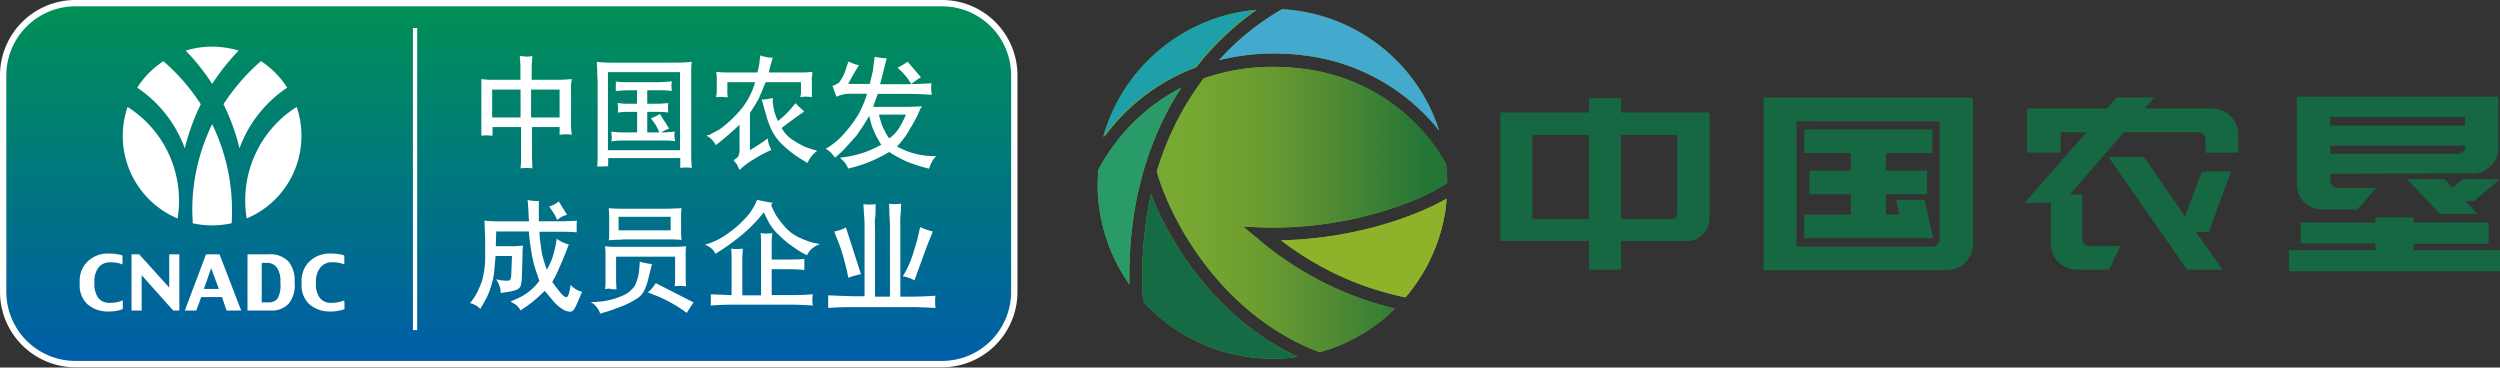 <svg xmlns="http://www.w3.org/2000/svg" xmlns:xlink="http://www.w3.org/1999/xlink" viewBox="0 0 370.8 54.51"><rect x="0" y="0" width="370.8" height="54.51" fill="#333333" stroke="none"/><defs><style>.cls-1,.cls-4,.cls-8{fill:none;}.cls-2{clip-path:url(#clip-path);}.cls-3{fill:url(#linear-gradient);}.cls-4,.cls-8{stroke:#fff;}.cls-4{stroke-width:0.94px;}.cls-5,.cls-9{fill:#fff;}.cls-6{clip-path:url(#clip-path-2);}.cls-7{fill:url(#linear-gradient-2);}.cls-8{stroke-miterlimit:3.86;stroke-width:0.63px;}.cls-9{fill-rule:evenodd;}.cls-10{fill:url(#未命名的渐变_199);}.cls-11{fill:#43aace;}.cls-12{fill:#299b69;}.cls-13{fill:#156b43;}.cls-14{fill:#8eb32a;}.cls-15{fill:#1da0a8;}.cls-16{fill:url(#未命名的渐变_199-2);}.cls-17{fill:#156842;}</style><clipPath id="clip-path"><path class="cls-1" d="M11.19.47A10.72,10.72,0,0,0,.47,11.19V43.32A10.71,10.71,0,0,0,11.19,54H139.73a10.71,10.71,0,0,0,10.72-10.71V11.19A10.72,10.72,0,0,0,139.73.47Z"/></clipPath><linearGradient id="linear-gradient" x1="-4048.69" y1="-8229.26" x2="-4047.43" y2="-8229.26" gradientTransform="matrix(0, 46.52, 46.52, 0, 382900.65, 188343)" gradientUnits="userSpaceOnUse"><stop offset="0" stop-color="#009251"/><stop offset="1" stop-color="#005bac"/></linearGradient><clipPath id="clip-path-2"><path class="cls-1" d="M61.56,49v0Z"/></clipPath><linearGradient id="linear-gradient-2" x1="61.56" y1="26.55" x2="61.56" y2="26.55" gradientTransform="matrix(0, 0, 0, 0, -4007.53, -8736.83)" xlink:href="#linear-gradient"/><linearGradient id="未命名的渐变_199" x1="214.44" y1="27.28" x2="214.51" y2="27.28" gradientUnits="userSpaceOnUse"><stop offset="0.05" stop-color="#78a932"/><stop offset="0.16" stop-color="#75a631"/><stop offset="0.34" stop-color="#6c9d30"/><stop offset="0.49" stop-color="#5d9332"/><stop offset="0.64" stop-color="#4c8834"/><stop offset="0.92" stop-color="#247637"/></linearGradient><linearGradient id="未命名的渐变_199-2" x1="171.6" y1="31.05" x2="214.68" y2="31.05" xlink:href="#未命名的渐变_199"/></defs><g id="图层_2" data-name="图层 2"><g id="图层_1-2" data-name="图层 1"><g class="cls-2"><rect class="cls-3" x="0.47" y="0.47" width="149.98" height="53.56"/></g><path class="cls-4" d="M150.44,43.32A10.71,10.71,0,0,1,139.73,54H11.19A10.72,10.72,0,0,1,.47,43.32V11.19A10.72,10.72,0,0,1,11.19.47H139.73a10.71,10.71,0,0,1,10.71,10.72Z"/><path class="cls-5" d="M73,13.29h4.21v4.13H73Zm-.8,6.78.85.06c0-.22,0-.38,0-.48v-.8h4.23v3.72c0,.27,0,.58,0,.94s0,.85-.09,1.46a7.56,7.56,0,0,1,1.78,0l-.06-1.43,0-.88V18.85H83v.59a.89.89,0,0,1,0,.22,2.06,2.06,0,0,0,0,.33l.92-.08a6.45,6.45,0,0,1,.87.08l-.09-1.07c0-.08,0-.37,0-.86V13.29a2.91,2.91,0,0,1,0-.66c0-.23.06-.53.1-.9-1,.08-1.65.11-1.94.11h-4v-1c0-.16,0-.46,0-.89s.06-1,.1-1.64a4.52,4.52,0,0,1-.87.09L77.1,8.3l.09,1.48c0,.37,0,.65,0,.84s0,.31,0,.35v.87h-4c-.33,0-.93,0-1.8-.11l0,.72c0,.31,0,.59,0,.84v4.77c0,.22,0,.51,0,.85s0,.74,0,1.22c.49-.05.76-.06.81-.06m6.57-6.78H83v4.13H78.77Z"/><path class="cls-5" d="M90.17,10.7h10.69V22.28H90.17Zm2.28,10.14h6c.45,0,1,0,1.66.1,0-.38-.06-.61-.08-.67a.65.65,0,0,1,0-.27,2.79,2.79,0,0,1,.06-.48c-.81.08-1.41.12-1.79.12h-.25a7.75,7.75,0,0,1,1.19-.57l-1.37-2.18a5.86,5.86,0,0,1-1.33.65l.4.53a6.49,6.49,0,0,1,.84,1.57H96V16.59h1.51c.35,0,.9,0,1.63.1l-.06-.45s0-.06,0-.21v-.29a2.64,2.64,0,0,1,.06-.45c-.73.06-1.28.1-1.63.1H96v-2h1.6c.55,0,1.23,0,2.06.1a5.68,5.68,0,0,1-.07-.72,1.12,1.12,0,0,1,0-.26,4.17,4.17,0,0,1,.07-.44c-1.18.09-1.87.13-2.06.12H93.16c-.47,0-1.1,0-1.82-.1,0,.38,0,.61,0,.69a2.17,2.17,0,0,0,0,.26,3.93,3.93,0,0,0,0,.47,18,18,0,0,1,1.81-.12h1.33v2H93.06c-.24,0-.71,0-1.46-.12.05.39.07.63.07.7a.9.9,0,0,0,0,.25c0,.1,0,.26-.05.47.59-.06,1.07-.1,1.42-.1h1.46v3.05H92.32a14.15,14.15,0,0,1-1.64-.12c0,.43.06.7.06.78s0,.3-.06.66a16.18,16.18,0,0,1,1.77-.12m-2.86,3.82c.13,0,.34,0,.62,0a6.6,6.6,0,0,1,0-.72v-.5h10.69v.72c0,.21,0,.45,0,.74a7,7,0,0,1,1.71,0l-.09-1.27c0-.48,0-1,0-1.6V12c0-.41,0-.81,0-1.23s0-.94.08-1.6c-.84.08-1.48.12-1.9.12H90.46c-.32,0-1,0-1.94-.12l.06,1.37c0,.7.06,1.2.06,1.46V22.07c0,.26,0,.63,0,1.09s0,1-.07,1.54a10.25,10.25,0,0,1,1.07,0"/><path class="cls-5" d="M105.21,20c.57-.3,1.08-.56,1.49-.79A16.18,16.18,0,0,0,109.2,17,11.07,11.07,0,0,0,112,12.19h-4.12v1.19a4.25,4.25,0,0,0,0,.52l.06.53-.87-.06a5.67,5.67,0,0,0-.83.06c0-.23,0-.41.07-.52a3.61,3.61,0,0,1,0-.51V12.11a6.41,6.41,0,0,0,0-.73l-.07-.72a15.25,15.25,0,0,0,1.59.09h4.51a11.11,11.11,0,0,0,.3-1.47l.12-1.06a6.43,6.43,0,0,0,1.86.35l-.24.81a11.82,11.82,0,0,0-.35,1.37h4.78a16.15,16.15,0,0,0,1.67-.09c0,.33,0,.58-.06.77s0,.43,0,.68v1.25c0,.23,0,.4,0,.5l0,.54a6,6,0,0,0-1.7,0c0-.23.07-.42.08-.55s0-.3,0-.49V12.19h-5.24c-.43,1.08-.78,1.88-1,2.38a20.81,20.81,0,0,1-1.33,2.17v5.53l.88-.54a19.58,19.58,0,0,0,1.76-1.2,7.54,7.54,0,0,0,.14.79,4.87,4.87,0,0,0,.4.91l-.46.21a20.5,20.5,0,0,0-2.12,1.17,10.47,10.47,0,0,0-1.84,1.32l-.27.29-.27-.51-.16-.34-.49-.61a2.26,2.26,0,0,0,.71-.58,3.19,3.19,0,0,0,.18-1.38V18.49a42.33,42.33,0,0,1-3.23,2.81l-.27.22a5.62,5.62,0,0,0-.79-1l-.61-.42Zm9.41-5.49c0,.23,0,.44,0,.63a7.3,7.3,0,0,0,.17,1.08,7.45,7.45,0,0,0,.59,1.74,14,14,0,0,0,2.12-2.06l.5-.6c.22.25.38.41.49.52l.43.38.36.33-.64.45c-.79.56-1.69,1.23-2.71,2a5,5,0,0,0,1.35,1.57,12.83,12.83,0,0,0,1.47.9A7.62,7.62,0,0,0,120,22l.8.24.41.14a4.17,4.17,0,0,0-1.1,1.14l-.36.66-.46-.3a16.72,16.72,0,0,1-3.6-2.78,8.32,8.32,0,0,1-1.38-2.1c-.26-.62-.42-1.09-.54-1.44l-.39-1.37c-.15-.57-.29-1.05-.4-1.43a5.87,5.87,0,0,0,1.67-.25"/><path class="cls-5" d="M134.37,17l-.06.14-.26.57a13.37,13.37,0,0,1-.66,1.22,5.58,5.58,0,0,1-1.5,1.6,7.48,7.48,0,0,1-.78-1.34,7.48,7.48,0,0,1-.39-.89l-.17-.61c-.07-.25-.14-.48-.18-.69Zm.47,2.3a20.76,20.76,0,0,0,1.15-2c.21-.46.33-.75.39-.88a5.66,5.66,0,0,1,.36-.66c-.87.06-1.7.09-2.48.09h-4.75c.15-.44.37-1.09.69-1.93h4c.66,0,2,0,4,.14-.06-.48-.08-.76-.09-.84a1.24,1.24,0,0,1,0-.32,3.62,3.62,0,0,1,.07-.54c-1.72.08-3.06.13-4,.13h-3.65c.22-.83.38-1.43.47-1.79l.31-1.26.21-.78a12.09,12.09,0,0,1-1.79-.24l-.11.81-.15,1.22c-.07.37-.22,1-.47,2h-3.2c.44-.83.83-1.5,1.12-2l.47-.77a6.22,6.22,0,0,1-1.54-.56l-.31.85a6.31,6.31,0,0,1-1.07,2.25,3.27,3.27,0,0,1-1,.52c.25.66.43,1.2.58,1.61a5,5,0,0,1,2.14-.45h2.42a17.46,17.46,0,0,1-1.18,2.88,18.42,18.42,0,0,1-1.88,2.63,10.72,10.72,0,0,1-2.49,2.29l-.58.36a4.93,4.93,0,0,1,.73.54,2.4,2.4,0,0,1,.3.37l.37.41.89-.81c.22-.19.59-.59,1.14-1.2s.87-1,1-1.11.31-.42.62-.87.51-.76.6-.89l.41-.67c.15-.27.29-.48.37-.66l.22.84a6.83,6.83,0,0,0,.48,1.4,15.17,15.17,0,0,0,1.09,2.05,14.9,14.9,0,0,1-5.24,1.81l-.89.13a4.8,4.8,0,0,1,.94,1c.11.21.21.41.29.6l.68-.17a20.08,20.08,0,0,0,2.77-.94,21,21,0,0,0,2.63-1.35,18.59,18.59,0,0,0,2.68,1.45,22.07,22.07,0,0,0,2.71.89l.52.14a10.31,10.31,0,0,1,.46-1.08,3.94,3.94,0,0,1,.61-.79l-.64,0a11.54,11.54,0,0,1-2.51-.36,10.59,10.59,0,0,1-2.66-1.07,13.42,13.42,0,0,0,1.78-2.34m-1.27-8.93a5.12,5.12,0,0,1,.69.74,5.88,5.88,0,0,1,.61.79l.3.48a13.52,13.52,0,0,1,1.44-1l-2-2.32a8.71,8.71,0,0,1-1.47.9Z"/><path class="cls-5" d="M81.86,31.24a5.3,5.3,0,0,1,.61,1l.17.39a4.91,4.91,0,0,1,.83-.56,6.61,6.61,0,0,1,.63-.21l-1.23-2a3,3,0,0,1-1.42.74ZM70.73,45.38a5.18,5.18,0,0,1,.51.44l.31-.54c.24-.42.48-.84.68-1.25a9.22,9.22,0,0,0,.62-1.63,10.59,10.59,0,0,0,.41-1.77c.06-.51.13-1.4.24-2.66h2.44l-.11,2.77a2,2,0,0,1-.15.73c-.06.12-.25.18-.57.16a6.5,6.5,0,0,1-1.54-.21,4.13,4.13,0,0,1,.62,1.33,6.71,6.71,0,0,1,.08.71l.55-.09.59-.09a6.14,6.14,0,0,0,1.2-.3,1.06,1.06,0,0,0,.62-.59A6.4,6.4,0,0,0,77.41,41l.09-3.11c0-.09,0-.25,0-.53s.06-.59.07-.93c-.8.06-1.29.1-1.43.09H73.54l.06-2.19h4.84l.1,1.1c0,.12.07.57.19,1.37s.24,1.49.38,2.07.44,1.51.89,2.78a8,8,0,0,1-3.39,2.68l-.89.39.81.49a2.74,2.74,0,0,1,.67.83l.47-.31a19.36,19.36,0,0,0,3.12-2.6l.57.68.61.74a6.17,6.17,0,0,0,1.47,1.31,2.28,2.28,0,0,0,1.12.37c.31,0,.56-.23.77-.65s.53-1.19,1-2.29a3.85,3.85,0,0,1-1.1-.5,3.43,3.43,0,0,1-.59-.53c-.06.36-.12.74-.22,1.14s-.22.63-.4.67-.47-.17-.87-.64-.8-1-1.24-1.62l.49-.87c.06-.12.3-.65.72-1.6s.7-1.67.9-2.18l.35-.91a4.52,4.52,0,0,1-1.8-.85,15.7,15.7,0,0,1-.33,1.74c-.09.4-.21.79-.34,1.19A15.59,15.59,0,0,1,81.12,40a18.11,18.11,0,0,1-.64-2,12.58,12.58,0,0,1-.24-1.4c-.08-.53-.14-.92-.17-1.17s0-.6-.07-1.06h2.69c.91,0,1.86,0,2.84.09l0-.59v-.3c0-.2,0-.34,0-.4s0-.21.06-.44c-1,.06-1.93.09-2.82.09H79.92l0-.65,0-.61,0-.75,0-1a5.38,5.38,0,0,1-1.66-.16l.07.9.07,1.16c0,.25,0,.62.09,1.12H74c-.47,0-1.18,0-2.14-.11l.1,2.89c0,.07,0,.16,0,.28s0,.43,0,.92,0,1,0,1.67a13.52,13.52,0,0,1-.17,1.82c-.11.59-.2,1-.29,1.34a13.3,13.3,0,0,1-.5,1.24,7.22,7.22,0,0,1-.85,1.5l-.42.58a3.78,3.78,0,0,1,1.07.46"/><path class="cls-5" d="M91.75,32.16h7.72v2H91.75ZM88.67,45.77a5.83,5.83,0,0,1,.37.76l.33-.12.71-.21c.46-.14,1.09-.37,1.91-.68a12.13,12.13,0,0,0,2.23-1.08A3.16,3.16,0,0,0,95.6,43a8.83,8.83,0,0,0,.53-1.54l.3-1.21.27-1.09a9.12,9.12,0,0,1-1.8-.35l-.07.84a6.91,6.91,0,0,1-.68,2.75,4.36,4.36,0,0,1-2.06,1.56,11,11,0,0,1-3.94.83l-.54,0a3.1,3.1,0,0,1,1.06,1m1.84-2.92.93.06-.06-1.12c0-.16,0-.53,0-1.16V38.07h8.75v3.34c0,.25,0,.6-.07,1.05a7.34,7.34,0,0,1,.89-.06l.81.06-.06-1c0-.14,0-.47,0-1v-2c0-.44,0-.78,0-1s0-.53.07-.93c-.68.05-1.33.08-2,.08H91.67c-.62,0-1.26,0-1.93-.08l.07.9c0,.12,0,.47,0,1v2.29c0,.45,0,.8,0,1.05s0,.63-.07,1.1a5.38,5.38,0,0,1,.77-.06m1.78-7.3h6.85c.61,0,1.25,0,1.94.09l-.06-.75c0-.14,0-.41,0-.82V32.49c0-.33,0-.6,0-.79a6.23,6.23,0,0,1,.07-.82l-2,.08H92.29c-.29,0-1,0-2-.08l.06.79c0,.11,0,.39,0,.82v1.58c0,.36,0,.63,0,.8s0,.44-.06.77c.67-.06,1.32-.09,2-.09m4.46,8.08A20.15,20.15,0,0,1,101.28,46l.59.41c.27-.46.62-1,1-1.56L97.27,42c-.33.46-.54.74-.66.87a4.36,4.36,0,0,1-.52.49Z"/><path class="cls-5" d="M104.52,36.3l.41-.12a10.09,10.09,0,0,0,2.71-1.33,15.5,15.5,0,0,0,2.64-2.2,8.72,8.72,0,0,0,1.78-2.48l.24-.53c.77.18,1.55.32,2.3.44l-.22.31a11.41,11.41,0,0,0,.74,1.57,16.07,16.07,0,0,0,1.25,1.63,6.43,6.43,0,0,0,2.38,1.73,10.24,10.24,0,0,0,2.36.79l.5.09A3.76,3.76,0,0,0,120,37.32l-.32.54-.59-.32a11.06,11.06,0,0,1-1.07-.66c-.53-.37-.91-.62-1.13-.8a18.48,18.48,0,0,1-1.44-1.29,7.24,7.24,0,0,1-1.52-2l-.65-1.3a20.82,20.82,0,0,1-2.84,3,31.11,31.11,0,0,1-3.79,2.81l-.54.34a6.62,6.62,0,0,0-.37-.59,3.83,3.83,0,0,0-1.26-.8m3.61,7.52h.42V38.73c0-.26,0-.55,0-.86l-.06-1a5.42,5.42,0,0,0,.85.07c.11,0,.4,0,.86-.07,0,.43,0,.75-.06,1v5.93h2.78V36.39c0-.48,0-.81,0-1l-.06-.83a6,6,0,0,0,.85.09l.87-.07c0,.35-.06.69-.08,1s0,.57,0,.73v2.18h2.76c.57,0,1.26,0,2.08-.09,0,.25,0,.45,0,.58s0,.21,0,.25,0,.16,0,.33l0,.49a20.11,20.11,0,0,0-2.08-.12h-2.76v3.83h3.26c.62,0,1.57,0,2.83-.12,0,.22-.05.41-.06.52s0,.23,0,.35a4,4,0,0,0,.08.8c-1.14-.06-2.1-.11-2.86-.12h-9.11c-.52,0-1.58,0-3.17.13a3.43,3.43,0,0,1,0-.48c0-.14,0-.23,0-.28l0-.3,0-.61,2.76.11"/><path class="cls-5" d="M122.84,45.64c0-.23,0-.4,0-.51s0-.21,0-.33,0-.48,0-1c2,.09,3.38.14,4,.14h1.39V33.74c0-.53,0-1.09-.06-1.67l-.11-1.79a6.85,6.85,0,0,0,1.81,0c0,.8,0,1.5-.08,2.1s0,1,0,1.36V44H132V33.74c0-.17,0-.73-.07-1.7l-.06-1.83a5.69,5.69,0,0,0,.78.07c.12,0,.45,0,1-.07,0,.81-.08,1.52-.11,2.08s0,1.06,0,1.45V44h1.4c.59,0,1.84,0,3.82-.14a3.58,3.58,0,0,0-.06.64v.68l.06.49c-1.6-.08-2.87-.12-3.83-.12h-8c-1.05,0-2.39,0-4,.12m.81-11.33a6.33,6.33,0,0,0,1.73-.59l2.23,6.92a11.32,11.32,0,0,0-1.88.53l-.11-.58c-.06-.31-.22-1-.51-2.08A22.74,22.74,0,0,0,124,35.06Zm10.18,6.62.33-.58a14.42,14.42,0,0,0,1.18-2.77c.31-1,.49-1.6.57-1.9s.18-.72.3-1.25l.18-.78a10.09,10.09,0,0,0,1.87.65l-.39,1c-.18.42-.44,1.08-.76,1.95s-.6,1.64-.83,2.28-.38,1-.42,1.17l-.32.85a5.06,5.06,0,0,0-1.71-.59"/><g class="cls-6"><polygon class="cls-7" points="61.56 4.15 61.56 4.15 61.56 48.96 61.56 4.15"/></g><line class="cls-8" x1="61.56" y1="4.15" x2="61.56" y2="48.96"/><path class="cls-9" d="M18.21,45.83a3,3,0,0,1-.78.24,5.84,5.84,0,0,1-1.32.13A4.6,4.6,0,0,1,13,45.15a3.84,3.84,0,0,1-1.18-3.06v-.34a3.94,3.94,0,0,1,1.21-3,4.22,4.22,0,0,1,3-1.14,7.17,7.17,0,0,1,1.33.09,3.07,3.07,0,0,1,.81.2v1.33a3.32,3.32,0,0,0-.73-.23,5.38,5.38,0,0,0-1.06-.1,2.19,2.19,0,0,0-1.79.8A3.38,3.38,0,0,0,14,41.86V42a3.56,3.56,0,0,0,.59,2.21,2.07,2.07,0,0,0,1.65.71,5.23,5.23,0,0,0,1.2-.12c.34-.09.59-.17.78-.24Z"/><polygon class="cls-9" points="26.6 46.06 25.69 46.06 21.01 40.81 21.01 46.06 19.51 46.06 19.51 37.72 20.64 37.72 25.1 42.65 25.1 37.72 26.6 37.72 26.6 46.06"/><path class="cls-9" d="M35.77,46.06H33.61l-.69-2H29.84l-.72,2H27.41l3.15-8.34h2Zm-3.31-3.21-1.14-3.07-1.08,3.07Z"/><path class="cls-9" d="M43.71,42.06a4.3,4.3,0,0,1-.91,3,3.42,3.42,0,0,1-2.65,1H36.71V37.72h3.08a3.74,3.74,0,0,1,3,1.07,4.37,4.37,0,0,1,.91,2.93ZM41.59,42v-.22a3.53,3.53,0,0,0-.52-2.09A1.72,1.72,0,0,0,39.6,39h-.78v5.85h1a1.64,1.64,0,0,0,1.36-.58A4,4,0,0,0,41.59,42"/><path class="cls-9" d="M51.1,45.83a2.85,2.85,0,0,1-.8.24A5.58,5.58,0,0,1,49,46.2a4.61,4.61,0,0,1-3.09-1.05,3.84,3.84,0,0,1-1.18-3.06v-.34a3.94,3.94,0,0,1,1.21-3,4.26,4.26,0,0,1,3-1.14,7,7,0,0,1,1.31.09,3.06,3.06,0,0,1,.82.2v1.33a3.22,3.22,0,0,0-.72-.23,5.41,5.41,0,0,0-1.07-.1,2.15,2.15,0,0,0-1.78.8,3.27,3.27,0,0,0-.64,2.17V42a3.43,3.43,0,0,0,.59,2.21,2.06,2.06,0,0,0,1.64.71,5,5,0,0,0,1.18-.12c.35-.09.61-.17.8-.24Z"/><path class="cls-5" d="M34.35,33.11a13.17,13.17,0,0,1-5.77,0c0-.62-.06-1.26-.06-1.89a29,29,0,0,1,2.95-12.8,29.14,29.14,0,0,1,2.94,12.8c0,.63,0,1.27-.06,1.89"/><path class="cls-5" d="M38.69,9.05A13.4,13.4,0,0,1,42.6,13a18.36,18.36,0,0,0-7.08,9,30.9,30.9,0,0,0-2.37-6.54,29.92,29.92,0,0,1,5.54-6.38"/><path class="cls-5" d="M20.35,13a13.18,13.18,0,0,1,3.88-3.92,29.41,29.41,0,0,1,5.55,6.38A32,32,0,0,0,27.41,22a18.49,18.49,0,0,0-7.06-9"/><path class="cls-5" d="M27.54,7.51a13.38,13.38,0,0,1,7.86,0,31.35,31.35,0,0,0-3.93,4.94,31.35,31.35,0,0,0-3.93-4.94"/><path class="cls-5" d="M36.37,29.74A16.4,16.4,0,0,1,44,15.86a13.06,13.06,0,0,1,.71,4.3A13.25,13.25,0,0,1,36.59,32.4a16.65,16.65,0,0,1-.22-2.66"/><path class="cls-5" d="M18.92,15.86a16.42,16.42,0,0,1,7.63,13.88,15.57,15.57,0,0,1-.21,2.66,13.26,13.26,0,0,1-8.13-12.24,13.6,13.6,0,0,1,.71-4.3"/><path id="SVGID" class="cls-10" d="M190,35.64a45.2,45.2,0,0,0,18.46,8.47,25.74,25.74,0,0,0,6.13-14.67c-4.6,2.67-13.87,6-24.59,6.2m-20.45,9.07a26,26,0,0,0,22.95,8.22c-12.37-5.79-19.13-17.28-21.79-24.13a57.25,57.25,0,0,0-1.16,15.91m-6.66-19.43c0,.65-.09,1.31-.09,2a25.82,25.82,0,0,0,4.72,14.91c-.2-9.86,1.81-18.69,6-26.37.53-1,1.1-1.9,1.7-2.82a28.78,28.78,0,0,0-12.37,12.3m15.72-13.73a42.12,42.12,0,0,0-3.37,5.18,44.6,44.6,0,0,0-3.64,8.68c1.62,6,8.79,21,24.17,26.82a25.79,25.79,0,0,0,11.16-6.47,48.88,48.88,0,0,1-20.34-10.35l-2.19-1.8,2.83.1c12.49.4,23.33-3.76,27.45-6.6a25.47,25.47,0,0,0-.16-2.78,29.65,29.65,0,0,0-2.83-4.13,28.25,28.25,0,0,0-18.34-10,34.66,34.66,0,0,0-4.5-.29,30.89,30.89,0,0,0-10.24,1.69m-14.87,8.82A29.73,29.73,0,0,1,177.42,10a42.35,42.35,0,0,1,9-8.54,26,26,0,0,0-22.66,18.94M180.8,8.92a34.65,34.65,0,0,1,12.79-.68A30.15,30.15,0,0,1,213.16,19l.29.37a25.94,25.94,0,0,0-23.3-18,38.2,38.2,0,0,0-9.35,7.56M163.58,20.37A29.73,29.73,0,0,1,177.26,10a42.35,42.35,0,0,1,9-8.54,26,26,0,0,0-22.66,18.94"/><path class="cls-11" d="M180.8,8.92a34.65,34.65,0,0,1,12.79-.68A30.15,30.15,0,0,1,213.16,19l.29.37a25.94,25.94,0,0,0-23.3-18,38.2,38.2,0,0,0-9.35,7.56"/><path class="cls-12" d="M162.89,25.28c0,.65-.09,1.31-.09,2a25.82,25.82,0,0,0,4.72,14.91c-.2-9.86,1.81-18.69,6-26.37.53-1,1.1-1.9,1.7-2.82a28.78,28.78,0,0,0-12.37,12.3"/><path class="cls-13" d="M169.55,44.71a26,26,0,0,0,22.95,8.22c-12.37-5.79-19.13-17.28-21.79-24.13a57.25,57.25,0,0,0-1.16,15.91"/><path class="cls-14" d="M190,35.64a45.2,45.2,0,0,0,18.46,8.47,25.74,25.74,0,0,0,6.13-14.67c-4.6,2.67-13.87,6-24.59,6.2"/><path class="cls-15" d="M163.58,20.37A29.73,29.73,0,0,1,177.26,10a42.35,42.35,0,0,1,9-8.54,26,26,0,0,0-22.66,18.94"/><path class="cls-16" d="M178.61,11.55a42.12,42.12,0,0,0-3.37,5.18,44.6,44.6,0,0,0-3.64,8.68c1.62,6,8.79,21,24.17,26.82a25.79,25.79,0,0,0,11.16-6.47,48.88,48.88,0,0,1-20.34-10.35l-2.19-1.8,2.83.1c12.49.4,23.33-3.76,27.45-6.6a25.47,25.47,0,0,0-.16-2.78,29.65,29.65,0,0,0-2.83-4.13,28.25,28.25,0,0,0-18.34-10,34.66,34.66,0,0,0-4.5-.29,30.89,30.89,0,0,0-10.24,1.69"/><path class="cls-17" d="M240.44,14.55v2.13h13.12V32.35a3.27,3.27,0,0,1-1,2.41,3.31,3.31,0,0,1-2.42,1h-9.71V40h-4.75V35.75H222.54V16.68h13.15V14.55Zm-4.75,17.91V20h-8.4V32.46ZM240.44,20V32.46H248a.79.79,0,0,0,.78-.78V20Z"/><path class="cls-17" d="M266.46,14.48H287.7v0h4.93V36.18a3.85,3.85,0,0,1-.3,1.52,4,4,0,0,1-.84,1.25,3.91,3.91,0,0,1-1.24.83,3.85,3.85,0,0,1-1.52.3H261.57V38.84h0V14.48h4.92Zm0,3.51V36.57H286.6a1.06,1.06,0,0,0,.78-.32,1.1,1.1,0,0,0,.32-.81V18Zm8.05,13.83v-3h-6.13V25.3h6.13V22.71H267.6V19.2h19v3.51h-6.87V25.3h6.09v3.51h-6.09v3h2l-.5-2.16h4.22l1.28,5.67H267.6V31.82Z"/><path class="cls-17" d="M331.7,18.49a4,4,0,0,1,.28,1.56v2.59h-4.86V20.72a1,1,0,0,0-.35-.78,1,1,0,0,0-.75-.32H315L307,28.84h1.84V35.4a1.06,1.06,0,0,0,.29.78,1.28,1.28,0,0,0,.81.32h4.54L312.83,40l-4.75,0a4.22,4.22,0,0,1-1.52-.28,6,6,0,0,1-1.28-.85,3.51,3.51,0,0,1-.78-1.21,3.59,3.59,0,0,1-.32-1.56V30.08h-3.9l9.19-10.46h-3.83v3h-5V16.08h11.88l1.42-1.6h5.57l-1.42,1.6h10a3.91,3.91,0,0,1,2.77,1.17A4.69,4.69,0,0,1,331.7,18.49Zm-4.08,15.92H325.7L329.64,40h-5.25L312.73,23.28H318l6.09,8.82,2.48-6.66h4.33Z"/><path class="cls-17" d="M358,37.1H370.8v3.12H339.49V37.1h12.84v-1h-11.1V33h11.1v-.75H358V33H369.1v3.15H358ZM345.63,25.76v1a1.08,1.08,0,0,0,.35.78.93.93,0,0,0,.75.32h5.7l-2.8,3.23h-5.07a3.85,3.85,0,0,1-2.73-1.06,3.27,3.27,0,0,1-.85-1.17,3.65,3.65,0,0,1-.31-1.42V14.34l24.95,0h4.93v7.76a3.67,3.67,0,0,1-.32,1.42,2.75,2.75,0,0,1-.85,1.13,4,4,0,0,1-1.2.82,4.66,4.66,0,0,1-1.49.25Zm20-8.41h-20v1.28h20Zm-1.13,5.46a1.06,1.06,0,0,0,.78-.31.84.84,0,0,0,.35-.71v-.18h-20v1.2Zm.78,3.76h5.53l-3.87,3.26h-1.27l1.77,1.88h-5.56L357,26.57h5.56l1.21,1.28Z"/></g></g></svg>